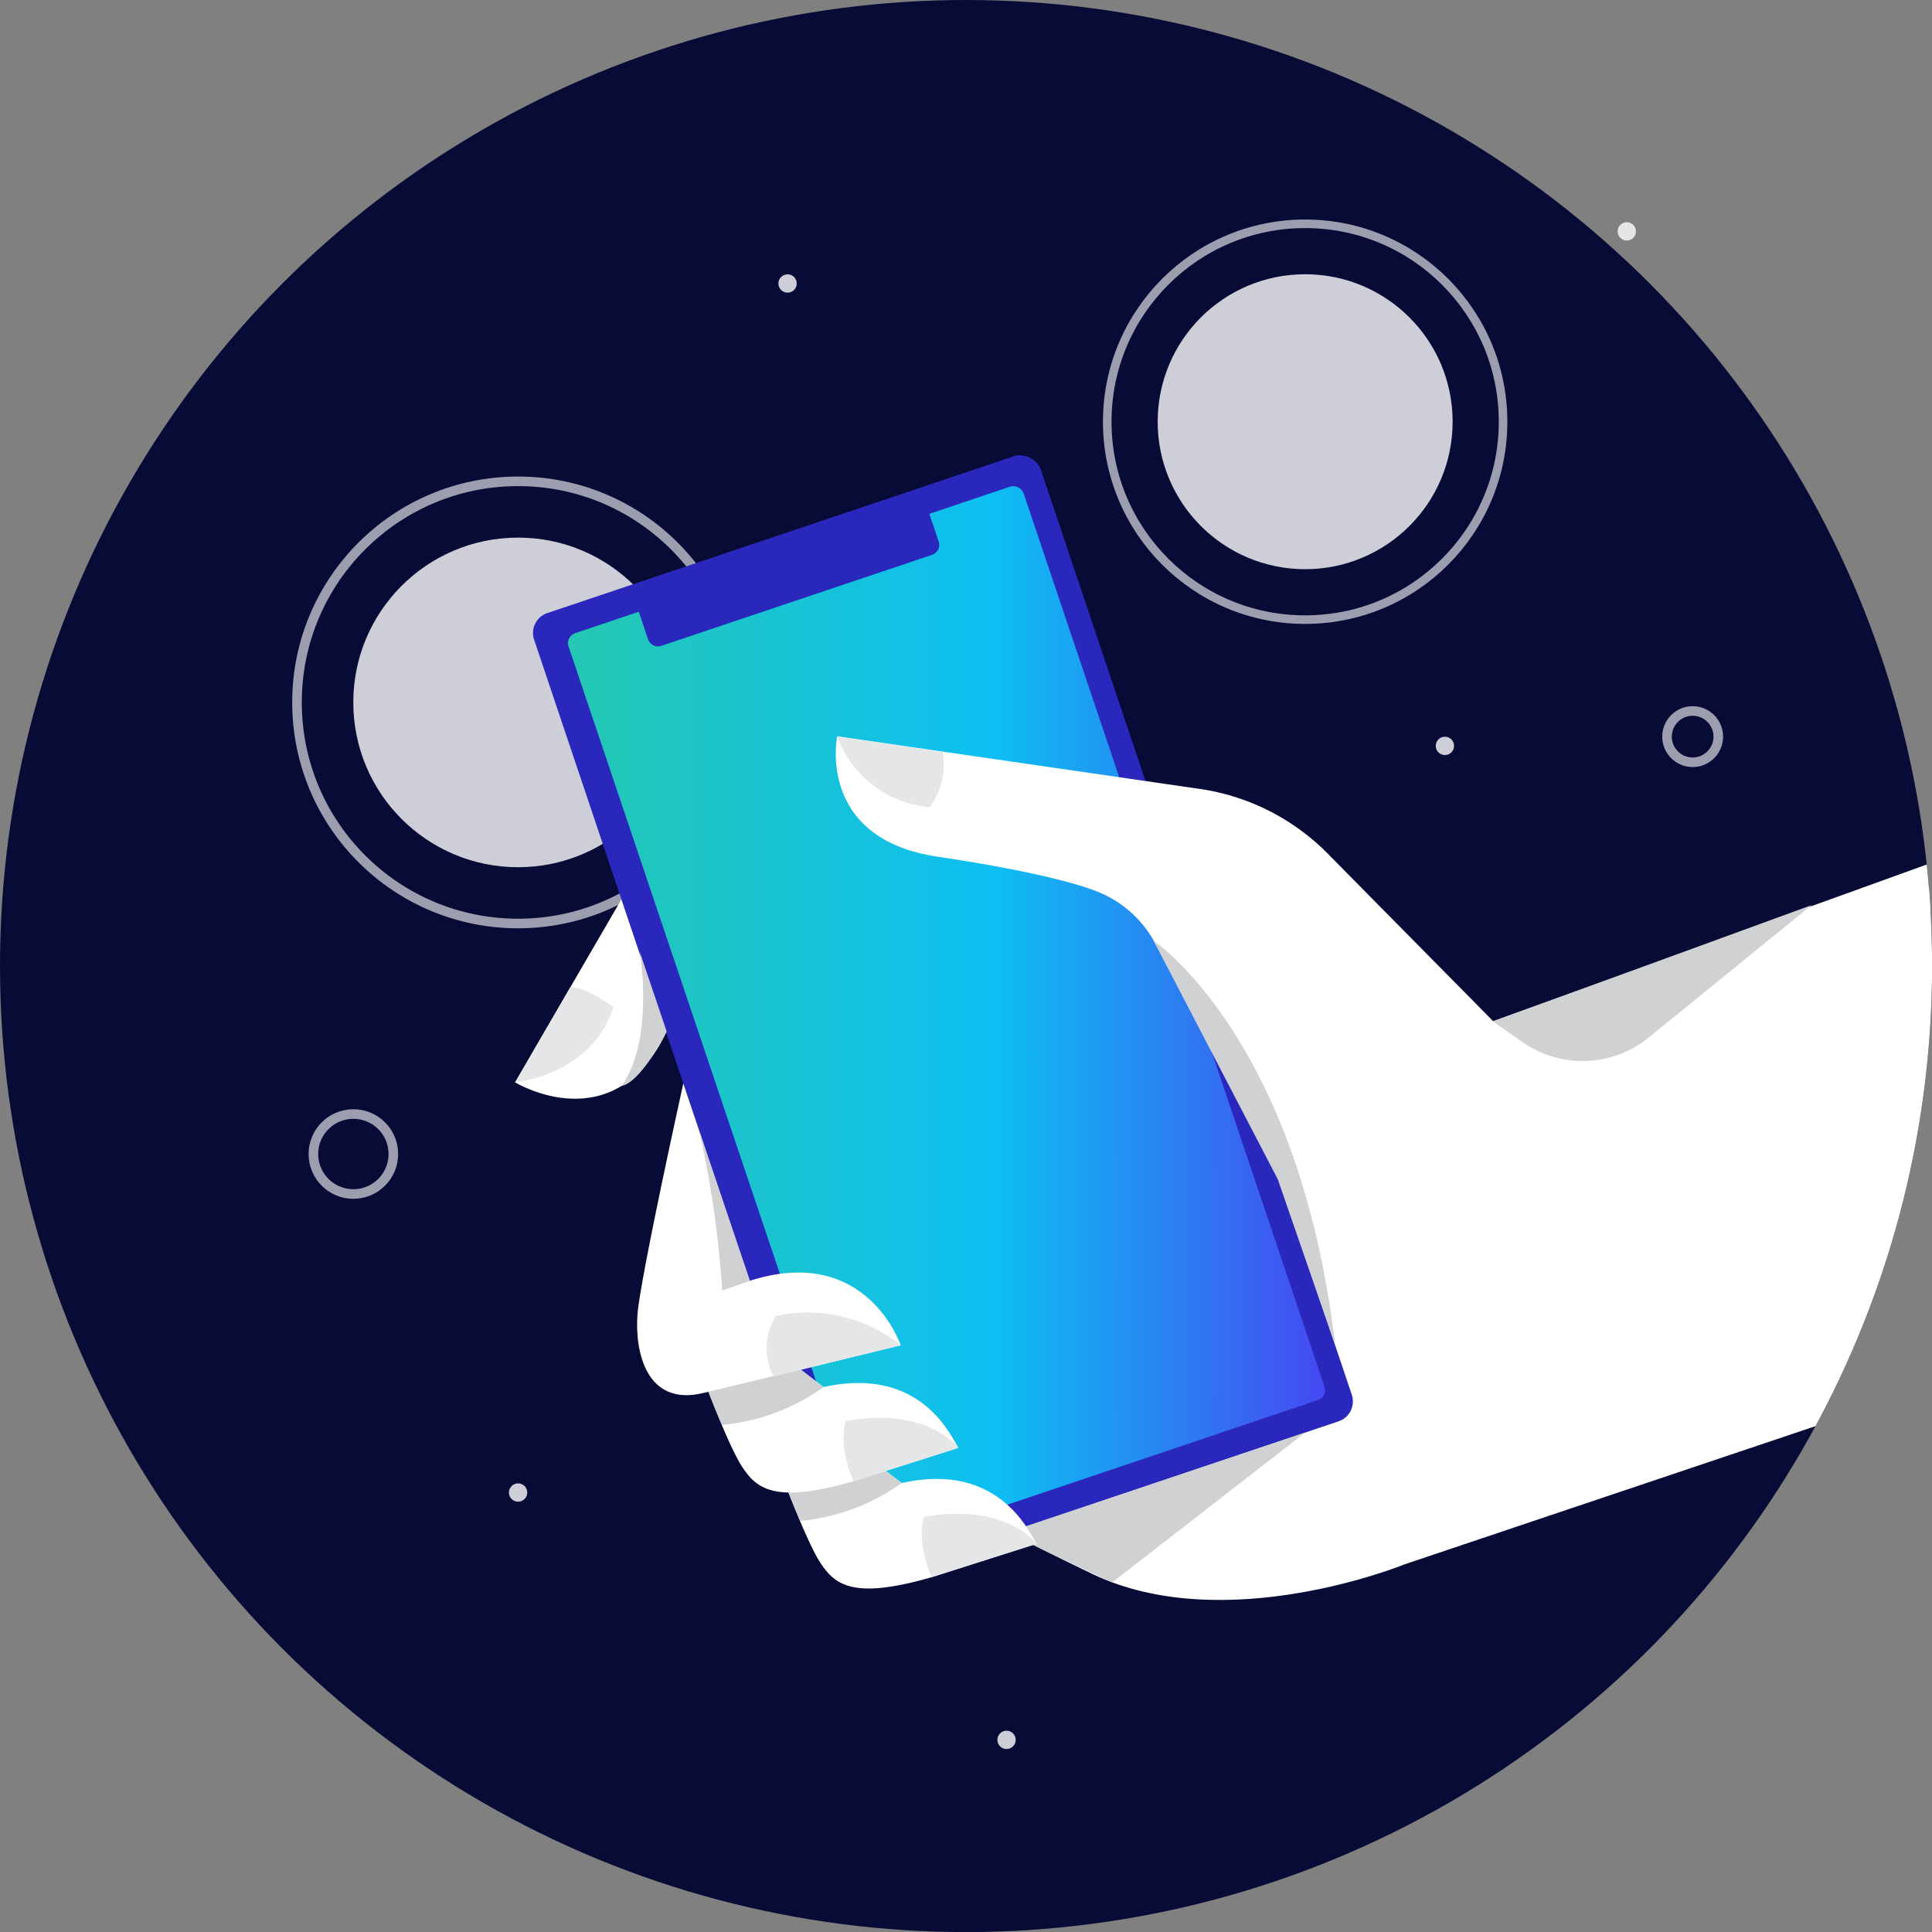 <?xml version="1.0" encoding="UTF-8"?>
<svg xmlns="http://www.w3.org/2000/svg" xmlns:xlink="http://www.w3.org/1999/xlink" viewBox="0 0 227.55 227.55">
  <rect x="0" y="0" width="227.55" height="227.55" fill="#808080" stroke="none"/>
  <defs>
    <style>.cls-1,.cls-6,.cls-7{fill:none;}.cls-2{isolation:isolate;}.cls-3{clip-path:url(#clip-path);}.cls-4{fill:#070b35;}.cls-5,.cls-9{fill:#fff;}.cls-11,.cls-5{opacity:0.8;}.cls-6,.cls-7{stroke:#fff;stroke-miterlimit:10;opacity:0.6;}.cls-6{stroke-width:1.01px;}.cls-7{stroke-width:1.13px;}.cls-8{clip-path:url(#clip-path-2);}.cls-10{fill:#2a27bc;}.cls-11{fill:url(#linear-gradient);}.cls-12,.cls-13{fill:#cfd1d2;}.cls-13{mix-blend-mode:multiply;}.cls-14{fill:#e5e6e7;}</style>
    <clipPath id="clip-path">
      <rect class="cls-1" x="-779.21" y="-753.3" width="1880.04" height="583.44"></rect>
    </clipPath>
    <clipPath id="clip-path-2">
      <circle class="cls-1" cx="113.78" cy="113.78" r="113.78"></circle>
    </clipPath>
    <linearGradient id="linear-gradient" x1="66.64" y1="119.63" x2="155.54" y2="119.63" gradientTransform="translate(43.91 -29.16) rotate(18.58)" gradientUnits="userSpaceOnUse">
      <stop offset="0" stop-color="#24f0b0"></stop>
      <stop offset="0.56" stop-color="#06e5ff"></stop>
      <stop offset="0.73" stop-color="#20aeff"></stop>
      <stop offset="1" stop-color="#4d51ff"></stop>
    </linearGradient>
  </defs>
  <title>GBE_mob</title>
  <g class="cls-2">
    <g id="Layer_1" data-name="Layer 1">
      <circle class="cls-4" cx="113.78" cy="113.78" r="113.78"></circle>
      <circle class="cls-5" cx="153.72" cy="49.67" r="17.37"></circle>
      <circle class="cls-5" cx="61.02" cy="175.79" r="1.08"></circle>
      <circle class="cls-5" cx="118.55" cy="204.92" r="1.08"></circle>
      <circle class="cls-5" cx="191.6" cy="27.25" r="1.08"></circle>
      <circle class="cls-5" cx="170.18" cy="87.85" r="1.08"></circle>
      <circle class="cls-5" cx="92.76" cy="33.39" r="1.08"></circle>
      <circle class="cls-6" cx="153.72" cy="49.67" r="23.31"></circle>
      <circle class="cls-7" cx="41.62" cy="135.92" r="4.71"></circle>
      <circle class="cls-7" cx="199.36" cy="86.76" r="3.02"></circle>
      <circle class="cls-5" cx="61.02" cy="82.73" r="19.41"></circle>
      <circle class="cls-7" cx="61.02" cy="82.73" r="26.04"></circle>
      <circle class="cls-5" cx="120.78" cy="139.93" r="11.39"></circle>
      <circle class="cls-7" cx="120.82" cy="139.97" r="15.29"></circle>
      <circle class="cls-5" cx="102.34" cy="112.49" r="1.08"></circle>
      <circle class="cls-5" cx="114.06" cy="75.03" r="1.08"></circle>
      <circle class="cls-5" cx="144.3" cy="158.44" r="1.08"></circle>
      <g class="cls-8">
        <path class="cls-9" d="M245.73,95.07l-25.18,70.64-55.13,18.54s-21.09,8.63-36.76,1.13-30.08-15.81-30.08-15.81"></path>
        <path class="cls-9" d="M73.25,105.82,60.67,127.48s11.66,7.12,17.85-6Z"></path>
        <rect class="cls-10" x="79.58" y="59.84" width="62.95" height="119.93" rx="2.47" transform="translate(-32.38 41.63) rotate(-18.58)"></rect>
        <rect class="cls-11" x="82.88" y="63.01" width="56.41" height="113.25" rx="1.23" transform="matrix(0.95, -0.32, 0.32, 0.95, -32.33, 41.63)"></rect>
        <path class="cls-10" d="M74.7,64.18h36.12a0,0,0,0,1,0,0v5.47a1.23,1.23,0,0,1-1.23,1.23H75.94a1.23,1.23,0,0,1-1.23-1.23V64.18A0,0,0,0,1,74.7,64.18Z" transform="translate(-16.68 33.08) rotate(-18.58)"></path>
        <path class="cls-9" d="M155.82,154.16l-5.64-16.38c-2.07-4.85-10.09-19.54-14.3-27a13.27,13.27,0,0,0-7-5.91c-4.18-1.55-11.9-3-18.27-3.94-14.54-2.08-12-14.21-12-14.21l42.51,6.17a26.56,26.56,0,0,1,15.26,7.65l19.48,19.73,69.88-25.24"></path>
        <path class="cls-12" d="M75.35,112.11s1.78,10.14-2.11,15.77c0,0,1.9.06,5.28-6.39Z"></path>
        <path class="cls-13" d="M153.72,168.73,131,186.37s-6-2.68-12.25-5.9Z"></path>
        <path class="cls-12" d="M135.88,110.82s17.11,11.36,21.38,47.62L150.5,138.9Z"></path>
        <path class="cls-12" d="M175.85,120.31l3.47,2.43a12.35,12.35,0,0,0,14.85-.53l19.21-15.61Z"></path>
        <path class="cls-14" d="M98.6,86.76a12.77,12.77,0,0,0,10.91,8.31,8.6,8.6,0,0,0,1.53-6.5Z"></path>
        <path class="cls-14" d="M60.67,127.48s9-.79,11.58-8.87c0,0-3.23-2.4-5.07-2.34Z"></path>
        <path class="cls-9" d="M91.58,172.44s3.26,8.88,5,11.56,3.88,4.44,13.16,1.76l12.35-3.93c-.73-1.06-4.27-9.77-15.88-7.16l-9-6.88Z"></path>
        <path class="cls-13" d="M106.2,174.67l-9-6.88-5.59,4.65s1.26,3.44,2.64,6.69A24.4,24.4,0,0,0,106.2,174.67Z"></path>
        <path class="cls-14" d="M122.08,181.83s-3.61-4.93-13.26-3.16c0,0-1,2.61.91,7.09Z"></path>
        <path class="cls-9" d="M82.37,161.14s3.26,8.88,5,11.56,3.88,4.44,13.16,1.76l12.35-3.93c-.72-1.06-4.27-9.77-15.88-7.16l-9-6.88Z"></path>
        <path class="cls-13" d="M97,163.37l-9-6.88-5.6,4.65s1.27,3.44,2.64,6.69A24.4,24.4,0,0,0,97,163.37Z"></path>
        <path class="cls-14" d="M112.87,170.53s-3.61-4.93-13.26-3.16c0,0-1,2.61.91,7.09Z"></path>
        <path class="cls-9" d="M80.48,127.61s-5.08,22.92-5.4,27.22,1,10.87,7.74,9.24l23.27-5.62s-4-12-17.78-7.6L86,144Z"></path>
        <path class="cls-13" d="M88.31,150.85,85.06,152a121,121,0,0,0-2.69-18.76Z"></path>
        <path class="cls-14" d="M106.09,158.45A17.45,17.45,0,0,0,91.35,155a7.37,7.37,0,0,0-.26,7.13Z"></path>
      </g>
    </g>
  </g>
</svg>

